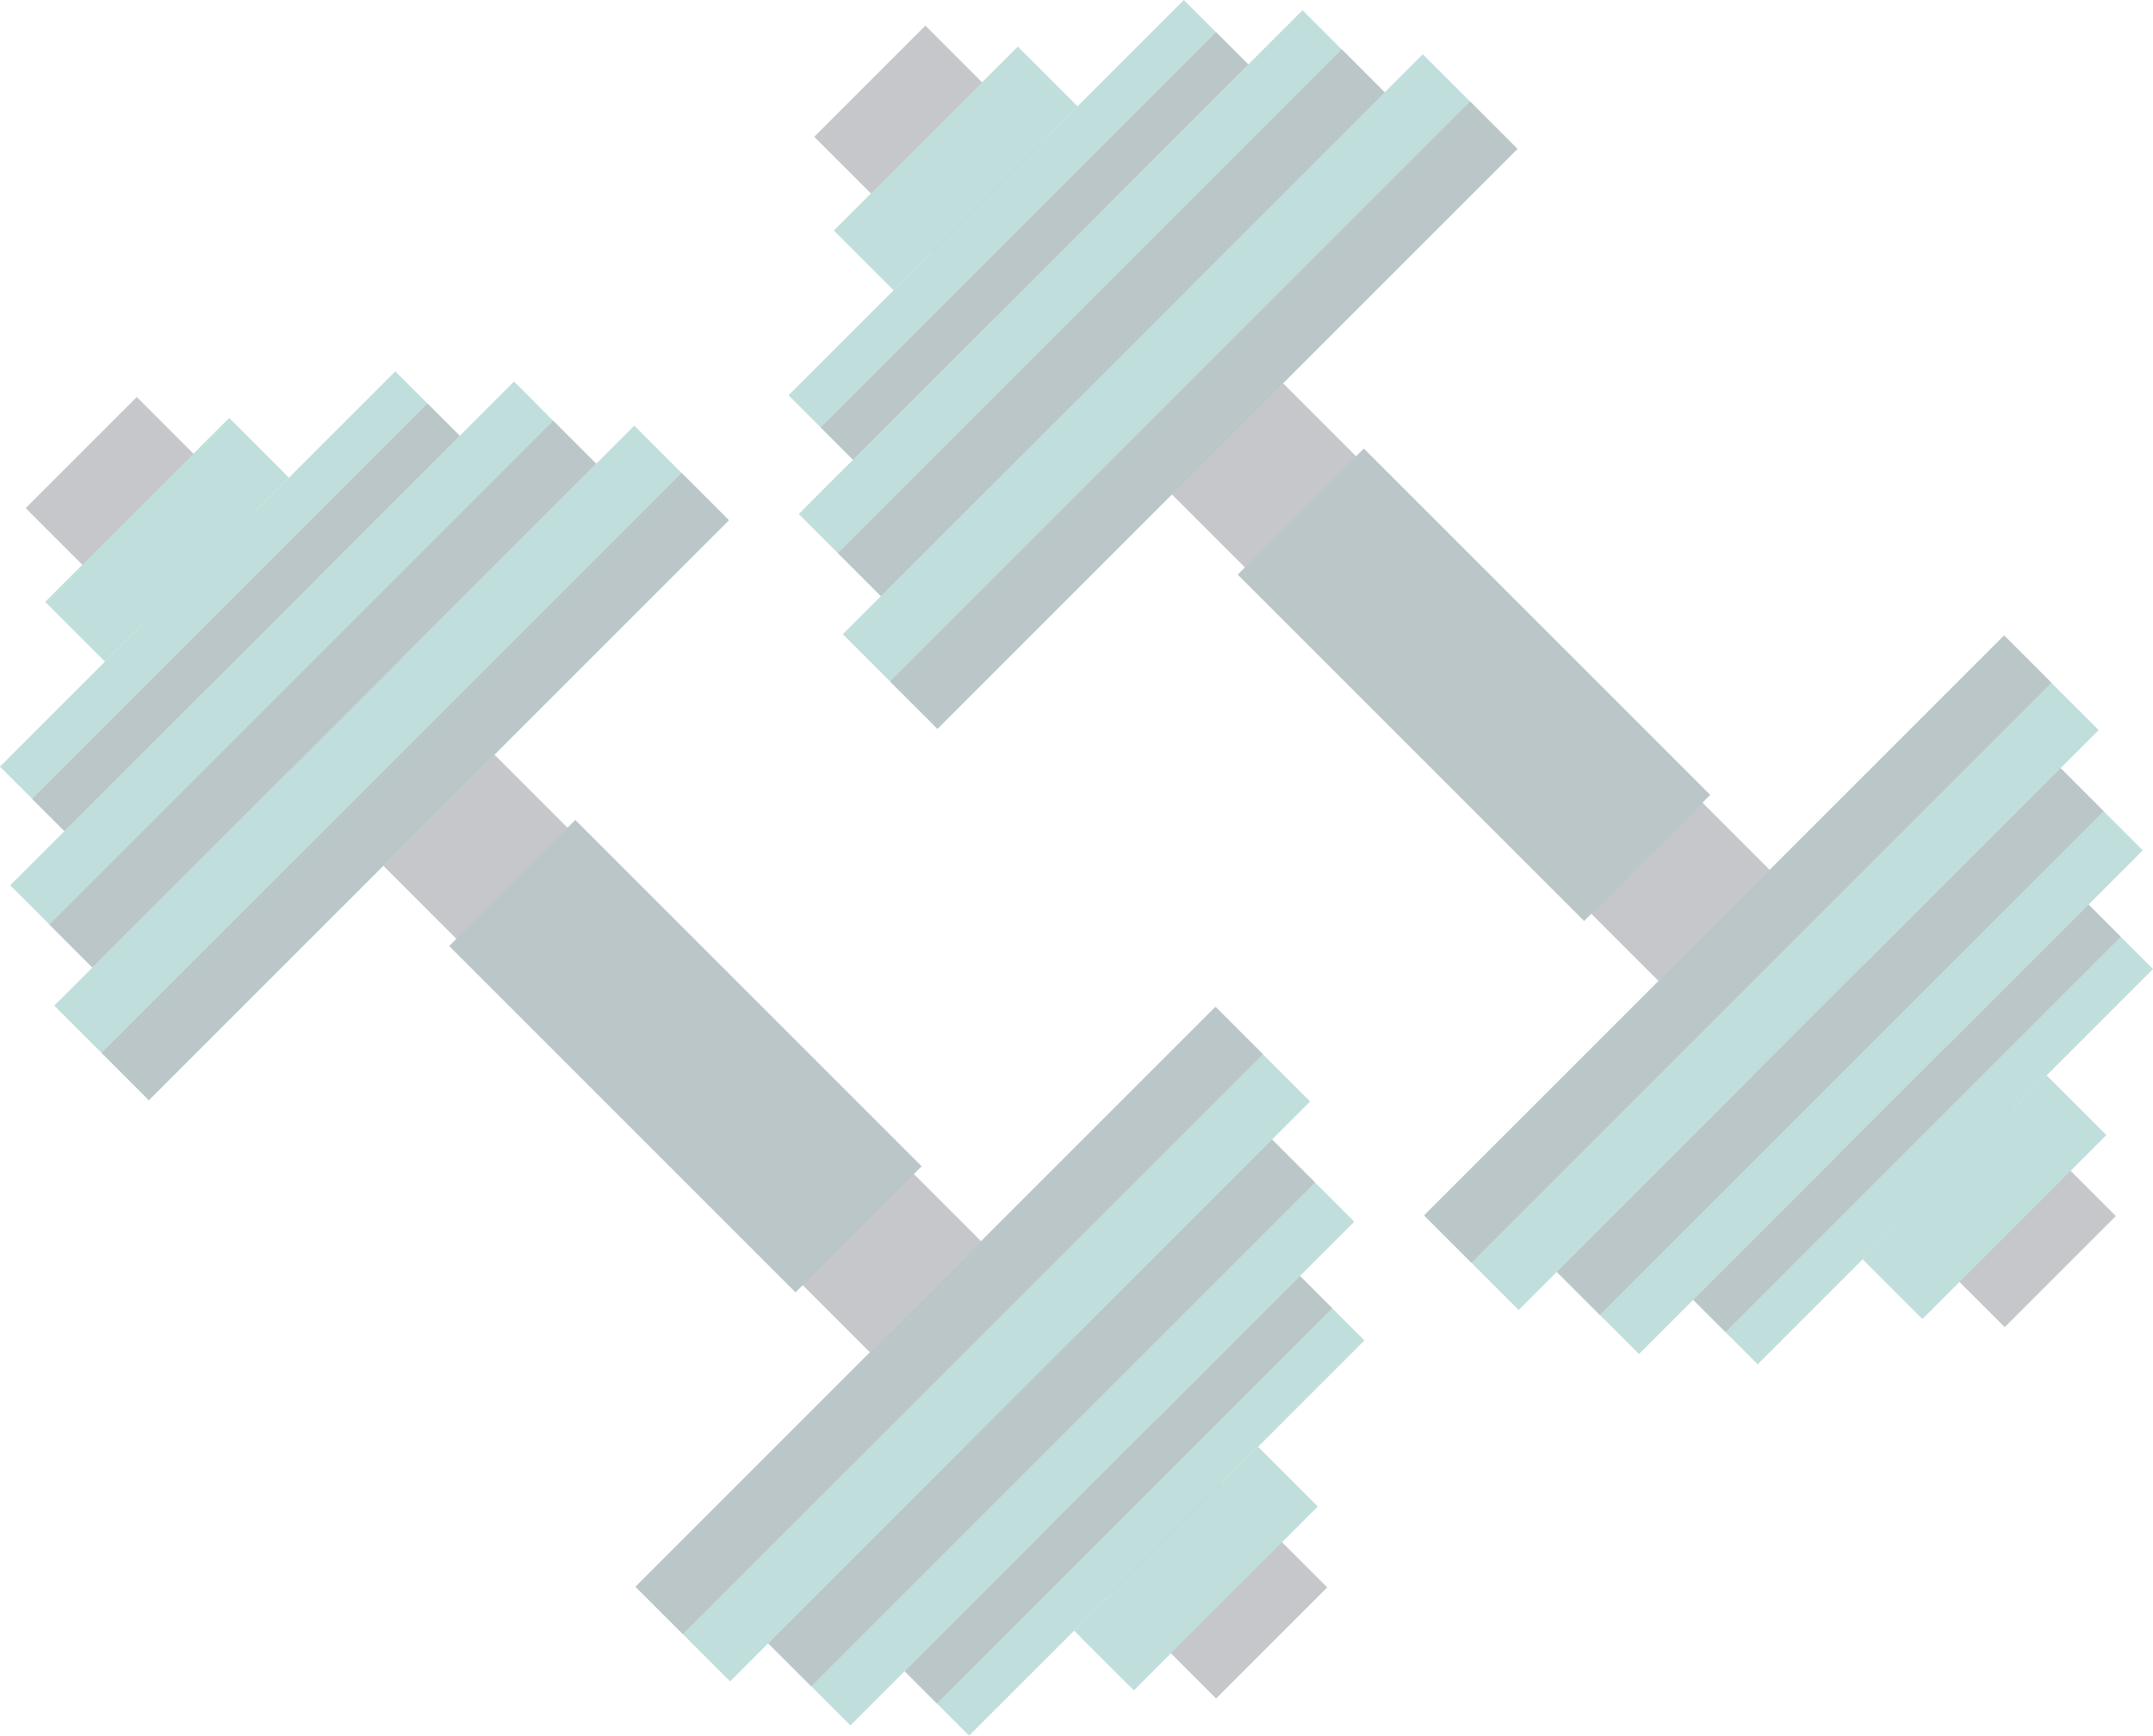<svg id="hanteln" xmlns="http://www.w3.org/2000/svg" xmlns:xlink="http://www.w3.org/1999/xlink" width="257.629" height="207.71" viewBox="0 0 257.629 207.71">
  <defs>
    <clipPath id="clip-path">
      <path id="Path_1245" data-name="Path 1245" d="M0-31.4H257.629V-239.11H0Z" transform="translate(0 239.11)" fill="none"/>
    </clipPath>
    <clipPath id="clip-path-2">
      <rect id="Rectangle_151" data-name="Rectangle 151" width="287.164" height="219.872" fill="none"/>
    </clipPath>
  </defs>
  <g id="Group_949" data-name="Group 949" clip-path="url(#clip-path)">
    <g id="Group_948" data-name="Group 948" transform="translate(-14.768 -11.293)" opacity="0.32">
      <g id="Group_947" data-name="Group 947">
        <g id="Group_946" data-name="Group 946" clip-path="url(#clip-path-2)">
          <g id="Group_914" data-name="Group 914" transform="translate(112.2 14.367)">
            <path id="Path_1213" data-name="Path 1213" d="M-21.535-23.545-163.987-166l13.3-13.3L-8.237-36.842Z" transform="translate(163.987 179.294)" fill="#494e5c"/>
          </g>
          <g id="Group_915" data-name="Group 915" transform="translate(162.875 64.974)">
            <path id="Path_1214" data-name="Path 1214" d="M-6.266-8.547-47.716-50l15.092-15.089L8.823-23.64Z" transform="translate(47.716 65.086)" fill="#284d55"/>
          </g>
          <g id="Group_916" data-name="Group 916" transform="translate(17.842 58.811)">
            <path id="Path_1215" data-name="Path 1215" d="M-21.534-23.544-163.983-166l13.293-13.293L-8.237-36.839Z" transform="translate(163.983 179.29)" fill="#494e5c"/>
          </g>
          <g id="Group_917" data-name="Group 917" transform="translate(68.516 109.417)">
            <path id="Path_1216" data-name="Path 1216" d="M-6.266-8.547-47.712-49.993l15.089-15.089L8.823-23.636Z" transform="translate(47.712 65.082)" fill="#284d55"/>
          </g>
          <g id="Group_918" data-name="Group 918" transform="translate(123.021 163.989)">
            <path id="Path_1217" data-name="Path 1217" d="M-1.166-8.317-8.879-16.03l47.3-47.3,7.716,7.714Z" transform="translate(8.879 63.331)" fill="#3a9690"/>
          </g>
          <g id="Group_919" data-name="Group 919" transform="translate(143.298 184.43)">
            <path id="Path_1218" data-name="Path 1218" d="M-1.081-4.407l-7.15-7.146L13.781-33.562l7.147,7.146Z" transform="translate(8.231 33.562)" fill="#3a9690"/>
          </g>
          <g id="Group_920" data-name="Group 920" transform="translate(185.177 87.344)">
            <path id="Path_1219" data-name="Path 1219" d="M-1.711-12.2l-11.32-11.32,69.4-69.4L67.69-81.6Z" transform="translate(13.031 92.923)" fill="#3a9690"/>
          </g>
          <g id="Group_921" data-name="Group 921" transform="translate(201.056 103.222)">
            <path id="Path_1220" data-name="Path 1220" d="M-1.486-10.6l-9.832-9.832L48.966-80.716,58.8-70.883Z" transform="translate(11.318 80.716)" fill="#3a9690"/>
          </g>
          <g id="Group_922" data-name="Group 922" transform="translate(217.379 119.546)">
            <path id="Path_1221" data-name="Path 1221" d="M-1.167-8.317l-7.716-7.716,47.3-47.3,7.716,7.716Z" transform="translate(8.883 63.334)" fill="#3a9690"/>
          </g>
          <g id="Group_923" data-name="Group 923" transform="translate(237.661 139.986)">
            <path id="Path_1222" data-name="Path 1222" d="M-1.081-4.408l-7.149-7.15L13.778-33.566l7.15,7.146Z" transform="translate(8.23 33.566)" fill="#3a9690"/>
          </g>
          <g id="Group_924" data-name="Group 924" transform="translate(115.625 17.792)">
            <path id="Path_1223" data-name="Path 1223" d="M0-10.491,11.32.829l69.4-69.4L69.4-79.892Z" transform="translate(0 79.892)" fill="#3a9690"/>
          </g>
          <g id="Group_925" data-name="Group 925" transform="translate(110.351 12.518)">
            <path id="Path_1224" data-name="Path 1224" d="M0-9.113,9.832.719,70.116-59.565,60.284-69.4Z" transform="translate(0 69.397)" fill="#3a9690"/>
          </g>
          <g id="Group_926" data-name="Group 926" transform="translate(109.126 11.293)">
            <path id="Path_1225" data-name="Path 1225" d="M0-7.151,7.716.566l47.3-47.3L47.3-54.451Z" transform="translate(0 54.451)" fill="#3a9690"/>
          </g>
          <g id="Group_927" data-name="Group 927" transform="translate(114.545 16.871)">
            <path id="Path_1226" data-name="Path 1226" d="M0-3.327,7.15,3.822,29.158-18.19l-7.146-7.146Z" transform="translate(0 25.336)" fill="#3a9690"/>
          </g>
          <g id="Group_928" data-name="Group 928" transform="translate(90.815 131.784)">
            <path id="Path_1227" data-name="Path 1227" d="M-1.711-12.2l-11.32-11.32,69.4-69.4,11.32,11.32Z" transform="translate(13.031 92.927)" fill="#3a9690"/>
          </g>
          <g id="Group_929" data-name="Group 929" transform="translate(106.694 147.662)">
            <path id="Path_1228" data-name="Path 1228" d="M-1.486-10.6l-9.832-9.832L48.966-80.72,58.8-70.884Z" transform="translate(11.318 80.72)" fill="#3a9690"/>
          </g>
          <g id="Group_930" data-name="Group 930" transform="translate(21.263 62.231)">
            <path id="Path_1229" data-name="Path 1229" d="M0-10.492,11.32.828l69.4-69.4L69.4-79.9Z" transform="translate(0 79.896)" fill="#3a9690"/>
          </g>
          <g id="Group_931" data-name="Group 931" transform="translate(15.989 56.957)">
            <path id="Path_1230" data-name="Path 1230" d="M0-9.113,9.832.722,70.116-59.565,60.284-69.4Z" transform="translate(0 69.398)" fill="#3a9690"/>
          </g>
          <g id="Group_932" data-name="Group 932" transform="translate(14.768 55.737)">
            <path id="Path_1231" data-name="Path 1231" d="M0-7.151,7.713.563l47.3-47.3L47.3-54.451Z" transform="translate(0 54.451)" fill="#3a9690"/>
          </g>
          <g id="Group_933" data-name="Group 933" transform="translate(20.186 61.313)">
            <path id="Path_1232" data-name="Path 1232" d="M0-3.327,7.147,3.819,29.156-18.189l-7.147-7.147Z" transform="translate(0 25.336)" fill="#3a9690"/>
          </g>
          <g id="Group_934" data-name="Group 934" transform="translate(185.177 87.344)">
            <path id="Path_1233" data-name="Path 1233" d="M-.856-11.347l-5.662-5.662,69.4-69.4,5.661,5.659Z" transform="translate(6.518 86.41)" fill="#284d55"/>
          </g>
          <g id="Group_935" data-name="Group 935" transform="translate(201.056 103.222)">
            <path id="Path_1234" data-name="Path 1234" d="M-.777-9.891l-5.142-5.142L54.365-75.317l5.146,5.142Z" transform="translate(5.919 75.317)" fill="#284d55"/>
          </g>
          <g id="Group_936" data-name="Group 936" transform="translate(217.38 119.546)">
            <path id="Path_1235" data-name="Path 1235" d="M-.583-7.734l-3.86-3.856,47.3-47.3,3.856,3.857Z" transform="translate(4.443 58.891)" fill="#284d55"/>
          </g>
          <g id="Group_937" data-name="Group 937" transform="translate(121.283 23.45)">
            <path id="Path_1236" data-name="Path 1236" d="M0-10.491,5.661-4.829l69.4-69.4L69.4-79.892Z" transform="translate(0 79.892)" fill="#284d55"/>
          </g>
          <g id="Group_938" data-name="Group 938" transform="translate(115.041 17.205)">
            <path id="Path_1237" data-name="Path 1237" d="M0-9.114,5.142-3.972,65.426-64.256,60.284-69.4Z" transform="translate(0 69.401)" fill="#284d55"/>
          </g>
          <g id="Group_939" data-name="Group 939" transform="translate(112.986 15.149)">
            <path id="Path_1238" data-name="Path 1238" d="M0-7.151,3.856-3.29l47.3-47.3L47.3-54.452Z" transform="translate(0 54.452)" fill="#284d55"/>
          </g>
          <g id="Group_940" data-name="Group 940" transform="translate(90.816 131.784)">
            <path id="Path_1239" data-name="Path 1239" d="M-.856-11.347l-5.661-5.659,69.4-69.4,5.662,5.661Z" transform="translate(6.517 86.41)" fill="#284d55"/>
          </g>
          <g id="Group_941" data-name="Group 941" transform="translate(106.694 147.662)">
            <path id="Path_1240" data-name="Path 1240" d="M-.778-9.891l-5.145-5.142L54.361-75.321l5.145,5.146Z" transform="translate(5.923 75.321)" fill="#284d55"/>
          </g>
          <g id="Group_942" data-name="Group 942" transform="translate(123.02 163.989)">
            <path id="Path_1241" data-name="Path 1241" d="M-.583-7.734-4.44-11.59l47.3-47.3,3.86,3.857Z" transform="translate(4.44 58.891)" fill="#284d55"/>
          </g>
          <g id="Group_943" data-name="Group 943" transform="translate(26.924 67.892)">
            <path id="Path_1242" data-name="Path 1242" d="M0-10.492,5.658-4.83l69.4-69.4L69.4-79.893Z" transform="translate(0 79.893)" fill="#284d55"/>
          </g>
          <g id="Group_944" data-name="Group 944" transform="translate(20.679 61.648)">
            <path id="Path_1243" data-name="Path 1243" d="M0-9.113,5.142-3.968,65.426-64.255,60.284-69.4Z" transform="translate(0 69.397)" fill="#284d55"/>
          </g>
          <g id="Group_945" data-name="Group 945" transform="translate(18.624 59.593)">
            <path id="Path_1244" data-name="Path 1244" d="M0-7.151,3.856-3.294l47.3-47.3L47.3-54.451Z" transform="translate(0 54.451)" fill="#284d55"/>
          </g>
        </g>
      </g>
    </g>
  </g>
</svg>
